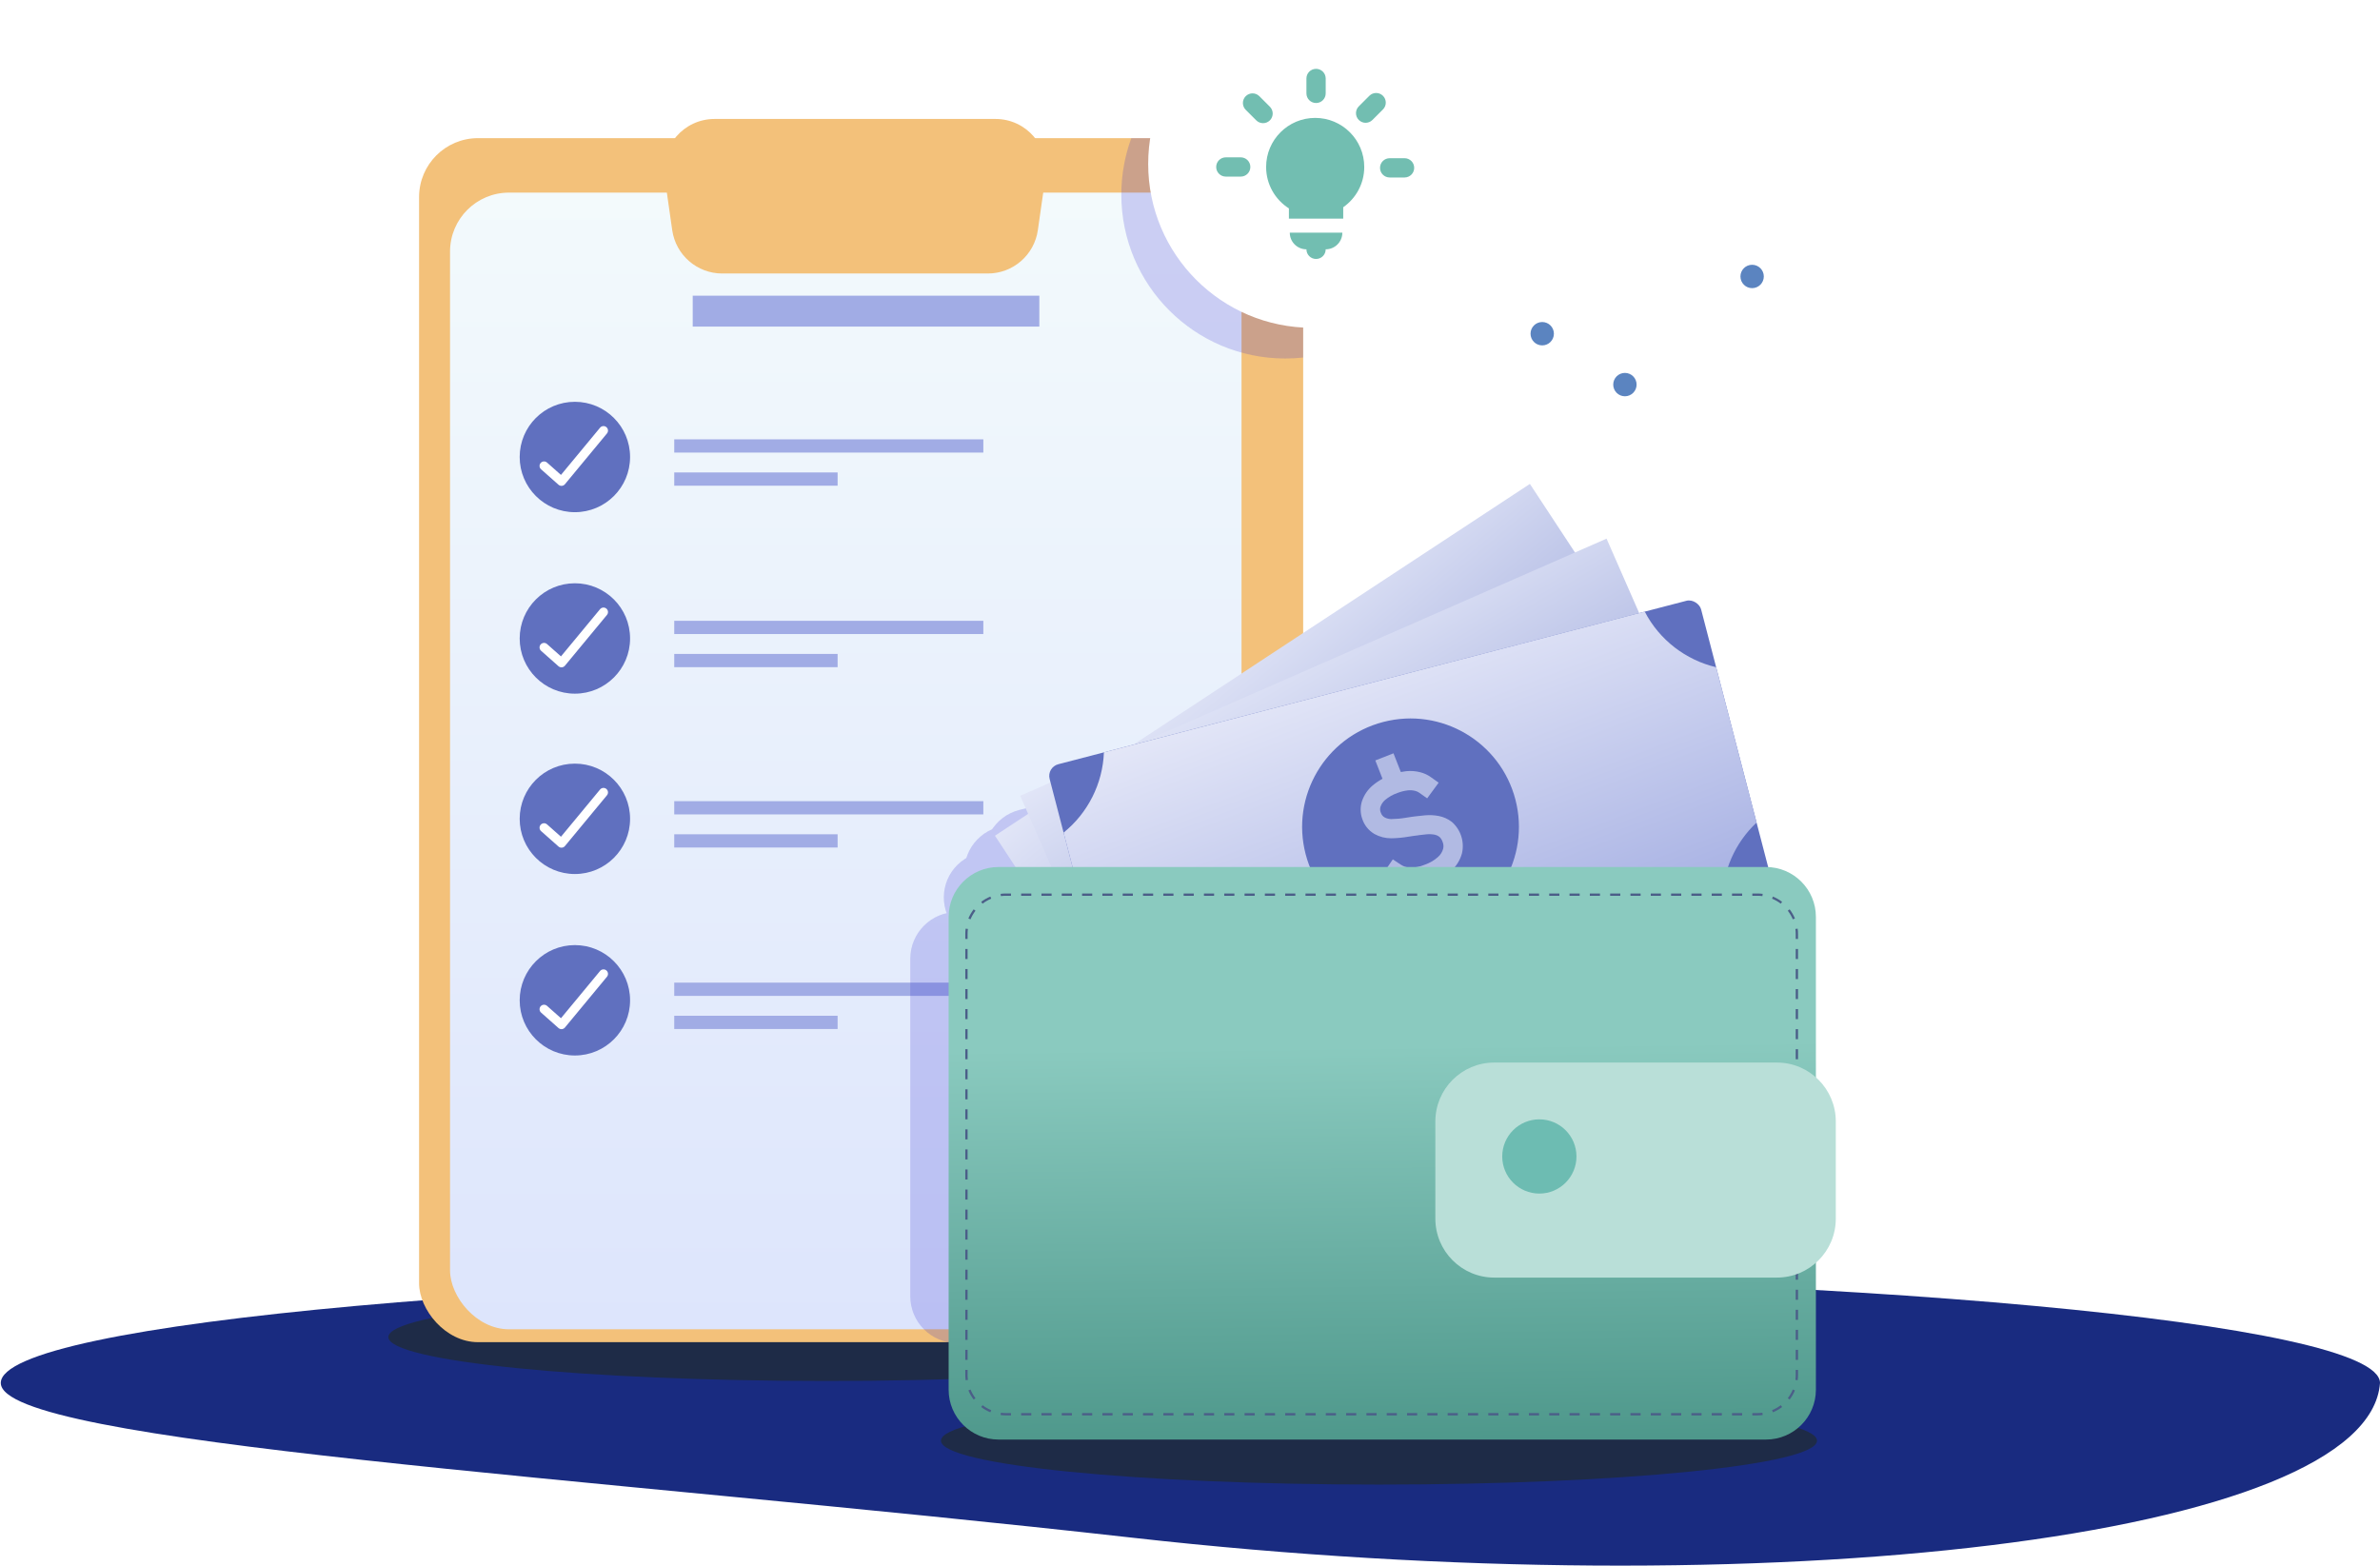<?xml version="1.0" encoding="UTF-8"?> <svg xmlns="http://www.w3.org/2000/svg" width="529" height="348" viewBox="0 0 529 348" fill="none"><path d="M235.234 106.426L271.994 127.633L343.393 74.614L361.773 85.925L388.637 62.596" stroke="white" stroke-width="0.853"></path><circle cx="270.681" cy="126.84" r="2.597" fill="#5B84C0"></circle><circle cx="342.787" cy="74.175" r="2.597" fill="#5B84C0"></circle><circle cx="361.168" cy="85.485" r="2.597" fill="#5B84C0"></circle><circle cx="389.443" cy="61.45" r="2.597" fill="#5B84C0"></circle><circle cx="233.921" cy="105.631" r="2.597" fill="#5B84C0"></circle><rect x="43.25" y="219.25" width="9.613" height="66.427" stroke="white" stroke-width="0.853"></rect><rect x="59.696" y="244.667" width="9.613" height="41.01" stroke="white" stroke-width="0.853"></rect><rect x="76.142" y="208.784" width="9.613" height="76.892" stroke="white" stroke-width="0.853"></rect><rect x="92.587" y="192.338" width="9.613" height="93.339" stroke="white" stroke-width="0.853"></rect><path d="M251.863 341.811C393.259 357.713 526.526 341.811 529 307.395C529 294.019 411.568 283.176 266.709 283.176C121.85 283.176 0.176 294.019 0.176 307.395C0.176 320.77 130.968 328.214 251.863 341.811Z" fill="#192B80"></path><path d="M183.681 306.953C237.451 306.953 281.039 302.585 281.039 297.197C281.039 291.809 237.451 287.441 183.681 287.441C129.912 287.441 86.323 291.809 86.323 297.197C86.323 302.585 129.912 306.953 183.681 306.953Z" fill="#1E2B47"></path><rect x="93.147" y="30.706" width="196.508" height="267.625" rx="13.101" fill="#F3C17A"></rect><g filter="url(#filter0_d_1_314)"><rect x="103.441" y="39.401" width="175.921" height="252.653" rx="13.101" fill="url(#paint0_linear_1_314)"></rect></g><circle cx="127.778" cy="101.578" r="12.268" fill="#6070BF"></circle><path fill-rule="evenodd" clip-rule="evenodd" d="M134.777 94.937C135.202 95.289 135.262 95.918 134.91 96.343L125.566 107.631C125.394 107.839 125.144 107.969 124.874 107.99C124.604 108.01 124.337 107.921 124.134 107.741L120.263 104.311C119.85 103.945 119.812 103.314 120.178 102.901C120.544 102.488 121.175 102.45 121.588 102.816L124.686 105.561L133.371 95.07C133.723 94.644 134.352 94.585 134.777 94.937Z" fill="white"></path><path fill-rule="evenodd" clip-rule="evenodd" d="M186.175 107.958H149.862V105.013H186.175V107.958Z" fill="#A1ACE5"></path><path fill-rule="evenodd" clip-rule="evenodd" d="M218.563 100.597H149.862V97.652H218.563V100.597Z" fill="#A1ACE5"></path><circle cx="127.778" cy="182.004" r="12.268" fill="#6070BF"></circle><path fill-rule="evenodd" clip-rule="evenodd" d="M134.777 175.363C135.202 175.715 135.262 176.344 134.91 176.769L125.566 188.056C125.394 188.265 125.144 188.394 124.874 188.415C124.604 188.436 124.337 188.347 124.134 188.167L120.263 184.737C119.85 184.371 119.812 183.739 120.178 183.327C120.544 182.914 121.175 182.876 121.588 183.241L124.686 185.987L133.371 175.495C133.723 175.07 134.352 175.011 134.777 175.363Z" fill="white"></path><path fill-rule="evenodd" clip-rule="evenodd" d="M186.175 188.383H149.862V185.439H186.175V188.383Z" fill="#A1ACE5"></path><path fill-rule="evenodd" clip-rule="evenodd" d="M218.563 181.022H149.862V178.078H218.563V181.022Z" fill="#A1ACE5"></path><circle cx="127.778" cy="141.915" r="12.268" fill="#6070BF"></circle><path fill-rule="evenodd" clip-rule="evenodd" d="M134.777 135.274C135.202 135.626 135.262 136.256 134.91 136.681L125.566 147.968C125.394 148.177 125.144 148.306 124.874 148.327C124.604 148.348 124.337 148.258 124.134 148.079L120.263 144.648C119.85 144.282 119.812 143.651 120.178 143.238C120.544 142.825 121.175 142.787 121.588 143.153L124.686 145.898L133.371 135.407C133.723 134.982 134.352 134.923 134.777 135.274Z" fill="white"></path><path fill-rule="evenodd" clip-rule="evenodd" d="M186.175 148.295H149.862V145.351H186.175V148.295Z" fill="#A1ACE5"></path><path fill-rule="evenodd" clip-rule="evenodd" d="M218.563 140.934H149.862V137.99H218.563V140.934Z" fill="#A1ACE5"></path><circle cx="127.778" cy="222.34" r="12.268" fill="#6070BF"></circle><path fill-rule="evenodd" clip-rule="evenodd" d="M134.777 215.7C135.202 216.051 135.262 216.681 134.91 217.106L125.566 228.393C125.394 228.602 125.144 228.731 124.874 228.752C124.604 228.773 124.337 228.683 124.134 228.504L120.263 225.074C119.85 224.708 119.812 224.076 120.178 223.663C120.544 223.251 121.175 223.212 121.588 223.578L124.686 226.323L133.371 215.832C133.723 215.407 134.352 215.348 134.777 215.7Z" fill="white"></path><path fill-rule="evenodd" clip-rule="evenodd" d="M186.175 228.721H149.862V225.776H186.175V228.721Z" fill="#A1ACE5"></path><path fill-rule="evenodd" clip-rule="evenodd" d="M218.563 221.359H149.862V218.415H218.563V221.359Z" fill="#A1ACE5"></path><g filter="url(#filter1_d_1_314)"><path d="M149.419 35.846C148.453 29.082 153.702 23.029 160.535 23.029H222.972C229.805 23.029 235.054 29.082 234.088 35.846L232.389 47.739C231.599 53.271 226.861 57.38 221.273 57.38H162.234C156.646 57.38 151.908 53.271 151.118 47.739L149.419 35.846Z" fill="#F3C17A"></path></g><rect x="153.968" y="65.723" width="77.044" height="6.87" fill="#A1ACE5"></rect><path d="M306.505 329.982C360.274 329.982 403.863 325.614 403.863 320.226C403.863 314.838 360.274 310.471 306.505 310.471C252.736 310.471 209.147 314.838 209.147 320.226C209.147 325.614 252.736 329.982 306.505 329.982Z" fill="#1E2B47"></path><g opacity="0.2"><rect width="132.653" height="61.556" rx="10.408" transform="matrix(0.841 -0.541 0.558 0.83 205.724 196.536)" fill="#2D26CF"></rect><rect width="132.619" height="61.572" rx="10.408" transform="matrix(0.922 -0.395 0.408 0.909 210.994 188.397)" fill="#2D26CF"></rect><path fill-rule="evenodd" clip-rule="evenodd" d="M287.938 189.229L289.714 188.088C290.415 187.637 291.405 187.862 291.89 188.582C292.374 189.302 292.194 190.279 291.493 190.73L291.208 190.913L288.341 192.755L283.923 195.593L279.87 198.198L278.1 199.334C278.098 199.336 278.096 199.338 278.093 199.339C278.093 199.339 278.093 199.339 278.093 199.339C278.093 199.339 278.093 199.339 278.093 199.339C277.392 199.789 276.403 199.564 275.918 198.844C275.43 198.12 275.618 197.153 276.315 196.697C276.319 196.694 276.323 196.691 276.326 196.687C276.333 196.679 276.34 196.671 276.347 196.663C276.362 196.646 276.374 196.628 276.383 196.609C276.396 196.584 276.408 196.558 276.42 196.533C276.443 196.483 276.46 196.43 276.471 196.376C276.498 196.252 276.518 196.126 276.531 195.998C276.533 195.683 276.503 195.367 276.448 195.054C276.328 194.555 276.152 194.069 275.933 193.6C275.633 193.04 275.268 192.508 274.905 191.981C274.798 191.825 274.691 191.67 274.586 191.514L274.515 191.407C274.075 190.754 273.182 190.57 272.52 190.995C271.819 191.446 270.83 191.221 270.345 190.501C269.86 189.781 270.041 188.804 270.742 188.353L271.527 187.849C271.755 187.702 271.818 187.401 271.666 187.176L269.211 183.528C268.859 183.006 268.544 182.479 268.269 181.909C267.612 180.547 267.413 179.025 267.554 177.564C267.693 176.114 268.284 174.738 269.158 173.608C269.61 173.023 270.171 172.51 270.774 172.082C271.455 171.6 272.242 171.219 273.053 170.987C273.849 170.759 274.707 170.635 275.549 170.676C276.025 170.699 276.508 170.745 276.978 170.841C277.454 170.938 277.907 171.094 278.364 171.262C279.997 171.863 281.432 173.058 282.409 174.498C282.896 175.217 282.711 176.197 282.012 176.646C281.309 177.097 280.324 176.87 279.837 176.151C279.707 175.96 279.569 175.775 279.422 175.597C279.11 175.264 278.768 174.961 278.399 174.693C278.024 174.456 277.629 174.254 277.219 174.091C276.802 173.954 276.375 173.857 275.943 173.801C275.508 173.772 275.074 173.785 274.645 173.839C274.211 173.925 273.789 174.053 273.385 174.223C272.987 174.424 272.613 174.664 272.267 174.942C271.948 175.237 271.66 175.563 271.409 175.918C271.187 176.281 271.003 176.667 270.857 177.069C270.739 177.478 270.662 177.899 270.625 178.327C270.616 178.76 270.649 179.195 270.724 179.627C270.83 180.064 270.978 180.491 271.168 180.902C271.271 181.092 271.382 181.278 271.502 181.458C271.863 181.997 272.225 182.535 272.588 183.073C272.765 183.336 272.943 183.599 273.12 183.863C273.889 185.005 275.451 185.327 276.61 184.583L277.264 184.163L279.685 182.607C280.386 182.157 281.376 182.382 281.861 183.102C282.345 183.822 282.165 184.799 281.464 185.249L279.346 186.61L278.925 186.881C277.47 187.815 277.074 189.735 278.039 191.169C279.052 192.674 281.194 193.562 282.72 192.581L283.884 191.834L287.938 189.229Z" fill="#2D26CF"></path><rect width="140.241" height="61.21" rx="10.408" transform="matrix(0.969 -0.246 0.257 0.966 216.5 182.583)" fill="#2D26CF"></rect><path fill-rule="evenodd" clip-rule="evenodd" d="M224.637 190.999C222.321 194.376 220.731 198.468 221.791 202.449L226.932 221.749C227.957 225.596 231.205 228.366 234.745 230.238C236.088 230.948 237.357 231.79 238.53 232.751C242.191 235.75 246.862 238.018 251.423 236.858L349.733 211.865C354.295 210.705 357.242 206.501 358.942 202.14C359.417 200.92 360.001 199.745 360.686 198.629C362.682 195.372 364.006 191.537 363.017 187.824L357.818 168.308C356.818 164.551 353.689 161.814 350.264 159.928C348.909 159.182 347.634 158.301 346.46 157.298C342.758 154.135 337.966 151.704 333.271 152.897L235.91 177.649C231.481 178.775 228.563 182.781 226.821 186.979C226.235 188.389 225.503 189.737 224.637 190.999Z" fill="#2D26CF"></path><ellipse rx="22.579" ry="22.124" transform="matrix(0.969 -0.246 0.257 0.966 292.425 194.731)" fill="#2D26CF"></ellipse><path fill-rule="evenodd" clip-rule="evenodd" d="M300.38 200.555L302.544 200.005C303.397 199.788 304.295 200.303 304.517 201.137C304.74 201.971 304.213 202.848 303.359 203.065L303.012 203.154L299.52 204.041L294.14 205.409L289.203 206.664L287.048 207.212C287.046 207.213 287.043 207.213 287.04 207.214C287.04 207.214 287.04 207.214 287.04 207.214C287.04 207.214 287.04 207.214 287.04 207.214C286.186 207.431 285.288 206.916 285.066 206.082C284.842 205.243 285.373 204.378 286.225 204.154C286.23 204.152 286.235 204.15 286.24 204.148C286.25 204.142 286.259 204.137 286.269 204.131C286.289 204.12 286.308 204.106 286.325 204.09C286.345 204.07 286.366 204.05 286.386 204.03C286.427 203.988 286.464 203.942 286.496 203.893C286.566 203.783 286.63 203.67 286.688 203.553C286.802 203.253 286.885 202.942 286.943 202.627C287.002 202.114 287.002 201.597 286.953 201.083C286.856 200.457 286.685 199.84 286.515 199.227C286.464 199.045 286.414 198.865 286.366 198.684L286.356 198.647C286.142 197.843 285.315 197.358 284.509 197.563C283.655 197.78 282.757 197.265 282.535 196.431C282.313 195.596 282.84 194.719 283.694 194.502L284.68 194.251C284.942 194.185 285.097 193.92 285.028 193.659L283.903 189.435C283.741 188.829 283.618 188.231 283.55 187.604C283.386 186.105 283.732 184.593 284.393 183.242C285.049 181.9 286.125 180.767 287.392 179.954C288.047 179.533 288.785 179.213 289.534 178.988C290.378 178.735 291.293 178.61 292.177 178.635C293.045 178.659 293.938 178.801 294.755 179.095C295.218 179.261 295.678 179.452 296.11 179.687C296.545 179.924 296.937 180.209 297.33 180.509C298.729 181.578 299.721 183.153 300.172 184.824C300.397 185.657 299.865 186.535 299.014 186.752C298.158 186.97 297.265 186.453 297.04 185.62C296.98 185.398 296.909 185.18 296.828 184.965C296.639 184.553 296.408 184.161 296.139 183.793C295.853 183.453 295.535 183.141 295.188 182.86C294.824 182.603 294.437 182.381 294.03 182.196C293.61 182.037 293.176 181.917 292.733 181.839C292.273 181.789 291.811 181.784 291.35 181.823C290.885 181.894 290.429 182.01 289.988 182.169C289.568 182.354 289.167 182.579 288.792 182.841C288.443 183.12 288.123 183.432 287.836 183.772C287.573 184.126 287.346 184.504 287.157 184.901C286.993 185.312 286.871 185.737 286.791 186.171C286.739 186.62 286.734 187.073 286.775 187.523C286.808 187.735 286.852 187.947 286.906 188.155C287.07 188.779 287.237 189.401 287.404 190.024C287.485 190.329 287.567 190.634 287.648 190.94C288 192.262 289.361 193.061 290.688 192.724L291.637 192.483L294.586 191.733C295.44 191.516 296.338 192.031 296.56 192.865C296.782 193.699 296.255 194.576 295.401 194.793L292.822 195.449L292.118 195.628C290.452 196.052 289.46 197.742 289.902 199.403C290.363 201.133 292.07 202.668 293.805 202.227L295.443 201.81L300.38 200.555Z" fill="#2D26CF"></path><path d="M202.324 213.109C202.324 207.361 206.983 202.701 212.731 202.701H366.769C372.517 202.701 377.176 207.361 377.176 213.109V288.122C377.176 293.87 372.517 298.529 366.769 298.529H333.463H311.607H289.75H212.731C206.983 298.529 202.324 293.87 202.324 288.122V213.109Z" fill="#2D26CF"></path><path d="M300.807 250.047C300.807 244.299 305.467 239.64 311.215 239.64H373.943C379.691 239.64 384.351 244.299 384.351 250.047V273.064C384.351 278.812 379.691 283.472 373.943 283.472H311.215C305.467 283.472 300.807 278.812 300.807 273.064V250.047Z" fill="#2D26CF"></path><ellipse cx="319.302" cy="261.912" rx="7.742" ry="7.564" fill="#2D26CF"></ellipse></g><rect x="221.145" y="185.757" width="142.309" height="66.65" transform="rotate(-33.331 221.145 185.757)" fill="url(#paint1_linear_1_314)"></rect><rect x="226.759" y="176.882" width="142.309" height="66.65" transform="rotate(-23.68 226.759 176.882)" fill="url(#paint2_linear_1_314)"></rect><path fill-rule="evenodd" clip-rule="evenodd" d="M308.735 177.789L310.628 176.545C311.374 176.053 312.429 176.299 312.945 177.084C313.462 177.869 313.269 178.935 312.522 179.426L312.219 179.626L309.164 181.635L304.458 184.729L300.139 187.57L298.254 188.809C298.252 188.811 298.249 188.813 298.247 188.815L298.247 188.814C297.5 189.306 296.446 189.06 295.929 188.275C295.409 187.485 295.609 186.431 296.352 185.933C296.354 185.932 296.356 185.93 296.359 185.929C296.376 185.909 296.393 185.889 296.409 185.869C296.442 185.804 296.472 185.739 296.499 185.671C296.538 185.507 296.565 185.34 296.583 185.171C296.584 184.827 296.552 184.483 296.494 184.141C296.366 183.597 296.179 183.067 295.945 182.556C295.625 181.945 295.236 181.366 294.85 180.79C294.736 180.62 294.622 180.451 294.51 180.281L293.586 178.876L292.309 179.715C291.562 180.207 290.508 179.961 289.991 179.176C289.475 178.391 289.667 177.325 290.414 176.834L291.691 175.994L291.399 175.55L288.783 171.573C288.408 171.002 288.073 170.428 287.78 169.807C287.08 168.321 286.868 166.662 287.018 165.069C287.167 163.487 287.797 161.986 288.728 160.754C289.209 160.116 289.807 159.557 290.449 159.09C291.174 158.564 292.013 158.149 292.876 157.896C293.724 157.648 294.64 157.513 295.536 157.557C296.043 157.582 296.557 157.632 297.059 157.737C297.565 157.843 298.048 158.012 298.536 158.196C300.275 158.852 301.804 160.155 302.844 161.725C303.363 162.509 303.167 163.577 302.422 164.067C301.673 164.56 300.623 164.311 300.104 163.528C299.966 163.319 299.819 163.118 299.663 162.923C299.33 162.56 298.966 162.23 298.573 161.938C298.173 161.679 297.753 161.459 297.315 161.281C296.871 161.132 296.416 161.026 295.956 160.964C295.492 160.933 295.03 160.947 294.573 161.007C294.11 161.1 293.661 161.24 293.23 161.425C292.807 161.644 292.408 161.906 292.039 162.209C291.699 162.53 291.393 162.887 291.125 163.273C290.889 163.67 290.692 164.09 290.537 164.529C290.412 164.975 290.329 165.434 290.29 165.9C290.28 166.373 290.316 166.847 290.395 167.318C290.508 167.795 290.667 168.26 290.869 168.709C290.978 168.916 291.096 169.119 291.224 169.315C291.609 169.903 291.995 170.489 292.381 171.076C292.57 171.363 292.76 171.65 292.949 171.937L294.432 174.192L297.363 172.264L299.943 170.568C300.69 170.076 301.744 170.322 302.26 171.107C302.777 171.892 302.584 172.958 301.838 173.449L299.582 174.933L296.326 177.073L298.189 179.905C298.943 181.052 299.5 182.35 299.76 183.692L304.416 180.63L308.735 177.789Z" fill="#2A7C73"></path><rect x="232.626" y="170.544" width="149.627" height="66.65" rx="2.677" transform="rotate(-14.586 232.626 170.544)" fill="#6070BF"></rect><path fill-rule="evenodd" clip-rule="evenodd" d="M236.405 185.067L245.525 220.112C252.244 221.52 258.163 225.771 261.595 231.875L382.808 200.332C382.829 193.639 385.659 187.315 390.434 182.836L381.449 148.306C374.712 146.717 368.841 142.257 365.574 135.948L245.367 167.229C245.1 174.217 241.78 180.731 236.405 185.067Z" fill="url(#paint3_linear_1_314)"></path><circle cx="313.516" cy="183.79" r="24.09" transform="rotate(-14.586 313.516 183.79)" fill="#6070BF"></circle><path d="M322.63 182.64C321.802 182.01 320.837 181.579 319.808 181.381C318.806 181.186 317.78 181.133 316.759 181.224C316.194 181.268 315.521 181.348 314.753 181.437C314.132 181.503 313.465 181.598 312.443 181.77C311.385 181.95 310.316 182.047 309.244 182.061C308.717 182.056 308.199 181.925 307.738 181.678C307.349 181.448 307.06 181.085 306.924 180.657C306.899 180.592 306.876 180.533 306.85 180.468C306.732 180.109 306.724 179.721 306.828 179.355C307.029 178.753 307.392 178.215 307.877 177.799C308.683 177.129 309.604 176.609 310.595 176.264C311.352 175.968 312.143 175.77 312.949 175.674C313.487 175.619 314.028 175.659 314.55 175.791C314.88 175.873 315.19 176.015 315.465 176.211L317.214 177.45L319.769 173.97L318.021 172.731C317.31 172.224 316.508 171.854 315.655 171.643C314.648 171.388 313.601 171.312 312.562 171.417C312.159 171.459 311.757 171.52 311.36 171.602L309.73 167.443L305.692 169.025L307.288 173.1C306.519 173.517 305.793 174.009 305.121 174.567C304.027 175.488 303.205 176.683 302.743 178.024L302.712 178.11C302.316 179.385 302.339 180.748 302.781 182C303.229 183.393 304.17 184.576 305.432 185.335L305.531 185.394C306.668 186.02 307.954 186.343 309.263 186.33C310.557 186.308 311.848 186.185 313.125 185.962C314.062 185.813 314.663 185.726 315.212 185.672L315.268 185.65C315.971 185.557 316.567 185.49 317.091 185.445C317.701 185.389 318.314 185.419 318.913 185.533C319.274 185.608 319.612 185.761 319.904 185.981C320.226 186.265 320.468 186.628 320.607 187.033C320.619 187.063 320.631 187.093 320.642 187.123C320.849 187.598 320.895 188.127 320.775 188.634C320.589 189.341 320.194 189.98 319.642 190.469C318.807 191.222 317.827 191.8 316.762 192.17L316.636 192.219C315.512 192.698 314.292 192.906 313.076 192.823C312.464 192.753 311.879 192.538 311.37 192.198L309.579 191.016L307.149 194.578L308.94 195.761C310.035 196.486 311.293 196.94 312.608 197.083L312.674 197.086C313.974 197.179 315.283 197.062 316.55 196.741L318.137 200.792L322.175 199.209L320.553 195.07C321.269 194.637 321.938 194.134 322.55 193.566C323.711 192.522 324.545 191.171 324.951 189.677C325.243 188.41 325.188 187.091 324.789 185.86C324.391 184.628 323.664 183.529 322.685 182.675L322.63 182.64Z" fill="#B1BAE3"></path><path d="M210.853 203.804C210.853 197.68 215.817 192.715 221.941 192.715H392.529C398.653 192.715 403.618 197.68 403.618 203.804V308.889C403.618 315.013 398.653 319.977 392.529 319.977H355.426H331.331H307.235H221.941C215.817 319.977 210.853 315.013 210.853 308.889V203.804Z" fill="url(#paint4_linear_1_314)"></path><path fill-rule="evenodd" clip-rule="evenodd" d="M222.404 314.526L222.47 314.022C222.834 314.069 223.206 314.094 223.583 314.094H224.712V314.602H223.583C223.184 314.602 222.79 314.576 222.404 314.526ZM389.486 314.602V314.094H390.614C390.992 314.094 391.363 314.069 391.727 314.022L391.793 314.526C391.407 314.576 391.014 314.602 390.614 314.602H389.486ZM394.07 313.919L393.875 313.45C394.567 313.164 395.214 312.79 395.8 312.341L396.111 312.744C395.489 313.219 394.804 313.616 394.07 313.919ZM397.777 311.084L397.373 310.774C397.824 310.19 398.2 309.546 398.487 308.857L398.958 309.051C398.653 309.782 398.255 310.465 397.777 311.084ZM399.643 208.708H399.133V207.594C399.133 207.218 399.108 206.848 399.061 206.485L399.566 206.419C399.617 206.804 399.643 207.196 399.643 207.594V208.708ZM398.958 204.152L398.487 204.346C398.2 203.657 397.824 203.013 397.373 202.429L397.777 202.119C398.255 202.738 398.653 203.421 398.958 204.152ZM396.111 200.459L395.8 200.862C395.214 200.413 394.567 200.039 393.875 199.753L394.07 199.284C394.804 199.587 395.489 199.984 396.111 200.459ZM224.712 198.602H223.583C223.184 198.602 222.79 198.627 222.404 198.678L222.47 199.181C222.834 199.134 223.206 199.109 223.583 199.109H224.712V198.602ZM220.127 199.284L220.323 199.753C219.63 200.039 218.984 200.413 218.397 200.862L218.087 200.459C218.708 199.984 219.393 199.587 220.127 199.284ZM216.42 202.119L216.824 202.429C216.374 203.013 215.998 203.657 215.711 204.346L215.24 204.152C215.544 203.421 215.942 202.738 216.42 202.119ZM214.555 304.495H215.065V305.609C215.065 305.985 215.089 306.355 215.137 306.718L214.631 306.784C214.581 306.399 214.555 306.007 214.555 305.609V304.495ZM215.24 309.051L215.711 308.857C215.998 309.546 216.374 310.19 216.824 310.774L216.42 311.084C215.942 310.465 215.544 309.782 215.24 309.051ZM218.087 312.744L218.397 312.341C218.984 312.79 219.63 313.164 220.323 313.45L220.127 313.919C219.393 313.616 218.708 313.219 218.087 312.744ZM214.555 302.268H215.065V300.04H214.555V302.268ZM214.555 297.813H215.065V295.585H214.555V297.813ZM214.555 293.357H215.065V291.13H214.555V293.357ZM214.555 288.902H215.065V286.675H214.555V288.902ZM214.555 284.447H215.065V282.219H214.555V284.447ZM214.555 279.992H215.065V277.764H214.555V279.992ZM214.555 275.536H215.065V273.309H214.555V275.536ZM214.555 271.081H215.065V268.854H214.555V271.081ZM214.555 266.626H215.065V264.398H214.555V266.626ZM214.555 262.171H215.065V259.943H214.555V262.171ZM214.555 257.715H215.065V255.488H214.555V257.715ZM214.555 253.26H215.065V251.033H214.555V253.26ZM214.555 248.805H215.065V246.577H214.555V248.805ZM214.555 244.35H215.065V242.122H214.555V244.35ZM214.555 239.894H215.065V237.667H214.555V239.894ZM214.555 235.439H215.065V233.212H214.555V235.439ZM214.555 230.984H215.065V228.756H214.555V230.984ZM214.555 226.529H215.065V224.301H214.555V226.529ZM214.555 222.073H215.065V219.846H214.555V222.073ZM214.555 217.618H215.065V215.391H214.555V217.618ZM214.555 213.163H215.065V210.935H214.555V213.163ZM214.555 208.708H215.065V207.594C215.065 207.218 215.089 206.848 215.137 206.485L214.631 206.419C214.581 206.804 214.555 207.196 214.555 207.594V208.708ZM226.969 198.602V199.109H229.226V198.602H226.969ZM231.483 198.602V199.109H233.741V198.602H231.483ZM235.998 198.602V199.109H238.255V198.602H235.998ZM240.512 198.602V199.109H242.769V198.602H240.512ZM245.026 198.602V199.109H247.284V198.602H245.026ZM249.541 198.602V199.109H251.798V198.602H249.541ZM254.055 198.602V199.109H256.312V198.602H254.055ZM258.569 198.602V199.109H260.827V198.602H258.569ZM263.084 198.602V199.109H265.341V198.602H263.084ZM267.598 198.602V199.109H269.855V198.602H267.598ZM272.112 198.602V199.109H274.37V198.602H272.112ZM276.627 198.602V199.109H278.884V198.602H276.627ZM281.141 198.602V199.109H283.398V198.602H281.141ZM285.656 198.602V199.109H287.913V198.602H285.656ZM290.17 198.602V199.109H292.427V198.602H290.17ZM294.684 198.602V199.109H296.941V198.602H294.684ZM299.199 198.602V199.109H301.456V198.602H299.199ZM303.713 198.602V199.109H305.97V198.602H303.713ZM308.227 198.602V199.109H310.484V198.602H308.227ZM312.742 198.602V199.109H314.999V198.602H312.742ZM317.256 198.602V199.109H319.513V198.602H317.256ZM321.77 198.602V199.109H324.027V198.602H321.77ZM326.285 198.602V199.109H328.542V198.602H326.285ZM330.799 198.602V199.109H333.056V198.602H330.799ZM335.313 198.602V199.109H337.571V198.602H335.313ZM339.828 198.602V199.109H342.085V198.602H339.828ZM344.342 198.602V199.109H346.599V198.602H344.342ZM348.856 198.602V199.109H351.114V198.602H348.856ZM353.371 198.602V199.109H355.628V198.602H353.371ZM357.885 198.602V199.109H360.142V198.602H357.885ZM362.399 198.602V199.109H364.657V198.602H362.399ZM366.914 198.602V199.109H369.171V198.602H366.914ZM371.428 198.602V199.109H373.685V198.602H371.428ZM375.942 198.602V199.109H378.2V198.602H375.942ZM380.457 198.602V199.109H382.714V198.602H380.457ZM384.971 198.602V199.109H387.228V198.602H384.971ZM389.486 198.602V199.109H390.614C390.992 199.109 391.363 199.134 391.727 199.181L391.793 198.678C391.407 198.627 391.014 198.602 390.614 198.602H389.486ZM399.643 210.935H399.133V213.163H399.643V210.935ZM399.643 215.39H399.133V217.618H399.643V215.39ZM399.643 219.846H399.133V222.073H399.643V219.846ZM399.643 224.301H399.133V226.529H399.643V224.301ZM399.643 228.756H399.133V230.984H399.643V228.756ZM399.643 233.211H399.133V235.439H399.643V233.211ZM399.643 237.667H399.133V239.894H399.643V237.667ZM399.643 242.122H399.133V244.35H399.643V242.122ZM399.643 246.577H399.133V248.805H399.643V246.577ZM399.643 251.032H399.133V253.26H399.643V251.032ZM399.643 255.488H399.133V257.715H399.643V255.488ZM399.643 259.943H399.133V262.171H399.643V259.943ZM399.643 264.398H399.133V266.626H399.643V264.398ZM399.643 268.853H399.133V271.081H399.643V268.853ZM399.643 273.309H399.133V275.536H399.643V273.309ZM399.643 277.764H399.133V279.992H399.643V277.764ZM399.643 282.219H399.133V284.447H399.643V282.219ZM399.643 286.674H399.133V288.902H399.643V286.674ZM399.643 291.13H399.133V293.357H399.643V291.13ZM399.643 295.585H399.133V297.813H399.643V295.585ZM399.643 300.04H399.133V302.268H399.643V300.04ZM399.643 304.495H399.133V305.609C399.133 305.985 399.108 306.355 399.061 306.718L399.566 306.784C399.617 306.399 399.643 306.007 399.643 305.609V304.495ZM387.228 314.602V314.094H384.971V314.602H387.228ZM382.714 314.602V314.094H380.457V314.602H382.714ZM378.2 314.602V314.094H375.942V314.602H378.2ZM373.685 314.602V314.094H371.428V314.602H373.685ZM369.171 314.602V314.094H366.914V314.602H369.171ZM364.657 314.602V314.094H362.399V314.602H364.657ZM360.142 314.602V314.094H357.885V314.602H360.142ZM355.628 314.602V314.094H353.371V314.602H355.628ZM351.114 314.602V314.094H348.856V314.602H351.114ZM346.599 314.602V314.094H344.342V314.602H346.599ZM342.085 314.602V314.094H339.828V314.602H342.085ZM337.571 314.602V314.094H335.313V314.602H337.571ZM333.056 314.602V314.094H330.799V314.602H333.056ZM328.542 314.602V314.094H326.285V314.602H328.542ZM324.027 314.602V314.094H321.77V314.602H324.027ZM319.513 314.602V314.094H317.256V314.602H319.513ZM314.999 314.602V314.094H312.742V314.602H314.999ZM310.484 314.602V314.094H308.227V314.602H310.484ZM305.97 314.602V314.094H303.713V314.602H305.97ZM301.456 314.602V314.094H299.199V314.602H301.456ZM296.941 314.602V314.094H294.684V314.602H296.941ZM292.427 314.602V314.094H290.17V314.602H292.427ZM287.913 314.602V314.094H285.656V314.602H287.913ZM283.398 314.602V314.094H281.141V314.602H283.398ZM278.884 314.602V314.094H276.627V314.602H278.884ZM274.37 314.602V314.094H272.112V314.602H274.37ZM269.855 314.602V314.094H267.598V314.602H269.855ZM265.341 314.602V314.094H263.084V314.602H265.341ZM260.827 314.602V314.094H258.569V314.602H260.827ZM256.312 314.602V314.094H254.055V314.602H256.312ZM251.798 314.602V314.094H249.541V314.602H251.798ZM247.284 314.602V314.094H245.026V314.602H247.284ZM242.769 314.602V314.094H240.512V314.602H242.769ZM238.255 314.602V314.094H235.998V314.602H238.255ZM233.741 314.602V314.094H231.483V314.602H233.741ZM229.226 314.602V314.094H226.969V314.602H229.226Z" fill="#4B5E88"></path><g filter="url(#filter2_d_1_314)"><path d="M322.446 245.865C322.446 238.629 328.311 232.764 335.546 232.764H398.352C405.587 232.764 411.452 238.629 411.452 245.865V267.463C411.452 274.699 405.587 280.564 398.352 280.564H335.546C328.311 280.564 322.446 274.699 322.446 267.463V245.865Z" fill="#B9DFD8"></path></g><ellipse cx="342.15" cy="257.052" rx="8.249" ry="8.249" fill="#6DBCB2"></ellipse><path opacity="0.2" fill-rule="evenodd" clip-rule="evenodd" d="M289.655 79.472C288.345 79.614 287.015 79.687 285.667 79.687C265.546 79.687 249.235 63.376 249.235 43.255C249.235 38.846 250.019 34.618 251.454 30.706H276.554C283.789 30.706 289.655 36.571 289.655 43.807V79.472Z" fill="#2D26CF"></path><path d="M291.638 72.864C311.758 72.864 328.07 56.553 328.07 36.432C328.07 16.311 311.758 0 291.638 0C271.517 0 255.206 16.311 255.206 36.432C255.206 56.553 271.517 72.864 291.638 72.864Z" fill="white"></path><path d="M335.32 36.432C335.32 56.317 319.199 72.437 299.314 72.437C279.429 72.437 263.309 56.317 263.309 36.432C263.309 16.547 279.429 0.426 299.314 0.426C319.199 0.426 335.32 16.547 335.32 36.432Z" stroke="white" stroke-width="0.853"></path><path fill-rule="evenodd" clip-rule="evenodd" d="M292.52 15.302C291.337 15.302 290.378 16.261 290.378 17.444V20.755C290.378 21.938 291.337 22.897 292.52 22.897C293.703 22.897 294.662 21.938 294.662 20.755V17.444C294.662 16.261 293.703 15.302 292.52 15.302ZM303.231 37.113C303.231 40.819 301.382 44.093 298.557 46.064V48.602H286.483V46.322C283.44 44.387 281.42 40.986 281.42 37.113C281.42 31.09 286.303 26.207 292.326 26.207C298.349 26.207 303.231 31.09 303.231 37.113ZM292.52 57.561C293.703 57.561 294.662 56.602 294.662 55.419V55.418H294.662C296.706 55.418 298.362 53.761 298.362 51.718H286.678C286.678 53.761 288.334 55.418 290.378 55.418V55.419C290.378 56.602 291.337 57.561 292.52 57.561ZM312.189 35.165C313.372 35.165 314.331 36.124 314.331 37.307C314.331 38.49 313.372 39.449 312.189 39.449H308.878C307.695 39.449 306.736 38.49 306.736 37.307C306.736 36.124 307.695 35.165 308.878 35.165H312.189ZM277.915 37.113C277.915 35.93 276.956 34.971 275.773 34.971H272.462C271.279 34.971 270.32 35.93 270.32 37.113C270.32 38.296 271.279 39.255 272.462 39.255H275.773C276.956 39.255 277.915 38.296 277.915 37.113ZM282.256 23.721C283.092 24.557 283.092 25.914 282.256 26.75C281.419 27.587 280.063 27.587 279.226 26.75L276.885 24.409C276.049 23.573 276.049 22.216 276.885 21.38C277.722 20.543 279.078 20.543 279.915 21.38L282.256 23.721ZM302.02 26.666C301.183 25.829 301.183 24.473 302.02 23.636L304.361 21.295C305.197 20.459 306.554 20.459 307.39 21.295C308.227 22.132 308.227 23.488 307.39 24.325L305.049 26.666C304.213 27.502 302.856 27.502 302.02 26.666Z" fill="#72BEB1"></path><defs><filter id="filter0_d_1_314" x="100.029" y="39.401" width="179.333" height="256.065" filterUnits="userSpaceOnUse" color-interpolation-filters="sRGB"><feFlood flood-opacity="0" result="BackgroundImageFix"></feFlood><feColorMatrix in="SourceAlpha" type="matrix" values="0 0 0 0 0 0 0 0 0 0 0 0 0 0 0 0 0 0 127 0" result="hardAlpha"></feColorMatrix><feOffset dx="-3.412" dy="3.412"></feOffset><feColorMatrix type="matrix" values="0 0 0 0 0.784 0 0 0 0 0.502 0 0 0 0 0.239 0 0 0 1 0"></feColorMatrix><feBlend mode="normal" in2="BackgroundImageFix" result="effect1_dropShadow_1_314"></feBlend><feBlend mode="normal" in="SourceGraphic" in2="effect1_dropShadow_1_314" result="shape"></feBlend></filter><filter id="filter1_d_1_314" x="147.598" y="23.029" width="86.605" height="37.763" filterUnits="userSpaceOnUse" color-interpolation-filters="sRGB"><feFlood flood-opacity="0" result="BackgroundImageFix"></feFlood><feColorMatrix in="SourceAlpha" type="matrix" values="0 0 0 0 0 0 0 0 0 0 0 0 0 0 0 0 0 0 127 0" result="hardAlpha"></feColorMatrix><feOffset dx="-1.706" dy="3.412"></feOffset><feColorMatrix type="matrix" values="0 0 0 0 0.686 0 0 0 0 0.427 0 0 0 0 0.059 0 0 0 1 0"></feColorMatrix><feBlend mode="normal" in2="BackgroundImageFix" result="effect1_dropShadow_1_314"></feBlend><feBlend mode="normal" in="SourceGraphic" in2="effect1_dropShadow_1_314" result="shape"></feBlend></filter><filter id="filter2_d_1_314" x="319.034" y="232.764" width="92.418" height="51.212" filterUnits="userSpaceOnUse" color-interpolation-filters="sRGB"><feFlood flood-opacity="0" result="BackgroundImageFix"></feFlood><feColorMatrix in="SourceAlpha" type="matrix" values="0 0 0 0 0 0 0 0 0 0 0 0 0 0 0 0 0 0 127 0" result="hardAlpha"></feColorMatrix><feOffset dx="-3.412" dy="3.412"></feOffset><feColorMatrix type="matrix" values="0 0 0 0 0.125 0 0 0 0 0.275 0 0 0 0 0.251 0 0 0 1 0"></feColorMatrix><feBlend mode="normal" in2="BackgroundImageFix" result="effect1_dropShadow_1_314"></feBlend><feBlend mode="normal" in="SourceGraphic" in2="effect1_dropShadow_1_314" result="shape"></feBlend></filter><linearGradient id="paint0_linear_1_314" x1="191.402" y1="39.401" x2="191.402" y2="292.054" gradientUnits="userSpaceOnUse"><stop stop-color="#F3FAFC"></stop><stop offset="1" stop-color="#DDE5FC"></stop></linearGradient><linearGradient id="paint1_linear_1_314" x1="321.778" y1="161.778" x2="335.593" y2="279.775" gradientUnits="userSpaceOnUse"><stop stop-color="#EDF0FC"></stop><stop offset="0.98" stop-color="#7A88CC"></stop></linearGradient><linearGradient id="paint2_linear_1_314" x1="327.392" y1="152.902" x2="341.207" y2="270.9" gradientUnits="userSpaceOnUse"><stop stop-color="#EDF0FC"></stop><stop offset="0.98" stop-color="#7A88CC"></stop></linearGradient><linearGradient id="paint3_linear_1_314" x1="328.985" y1="120.691" x2="371.471" y2="231.72" gradientUnits="userSpaceOnUse"><stop stop-color="#EEF0FB"></stop><stop offset="0.98" stop-color="#94A0DD"></stop></linearGradient><linearGradient id="paint4_linear_1_314" x1="269.706" y1="232.852" x2="270.985" y2="341.602" gradientUnits="userSpaceOnUse"><stop stop-color="#8ACABF"></stop><stop offset="1" stop-color="#408C7F"></stop></linearGradient></defs></svg> 